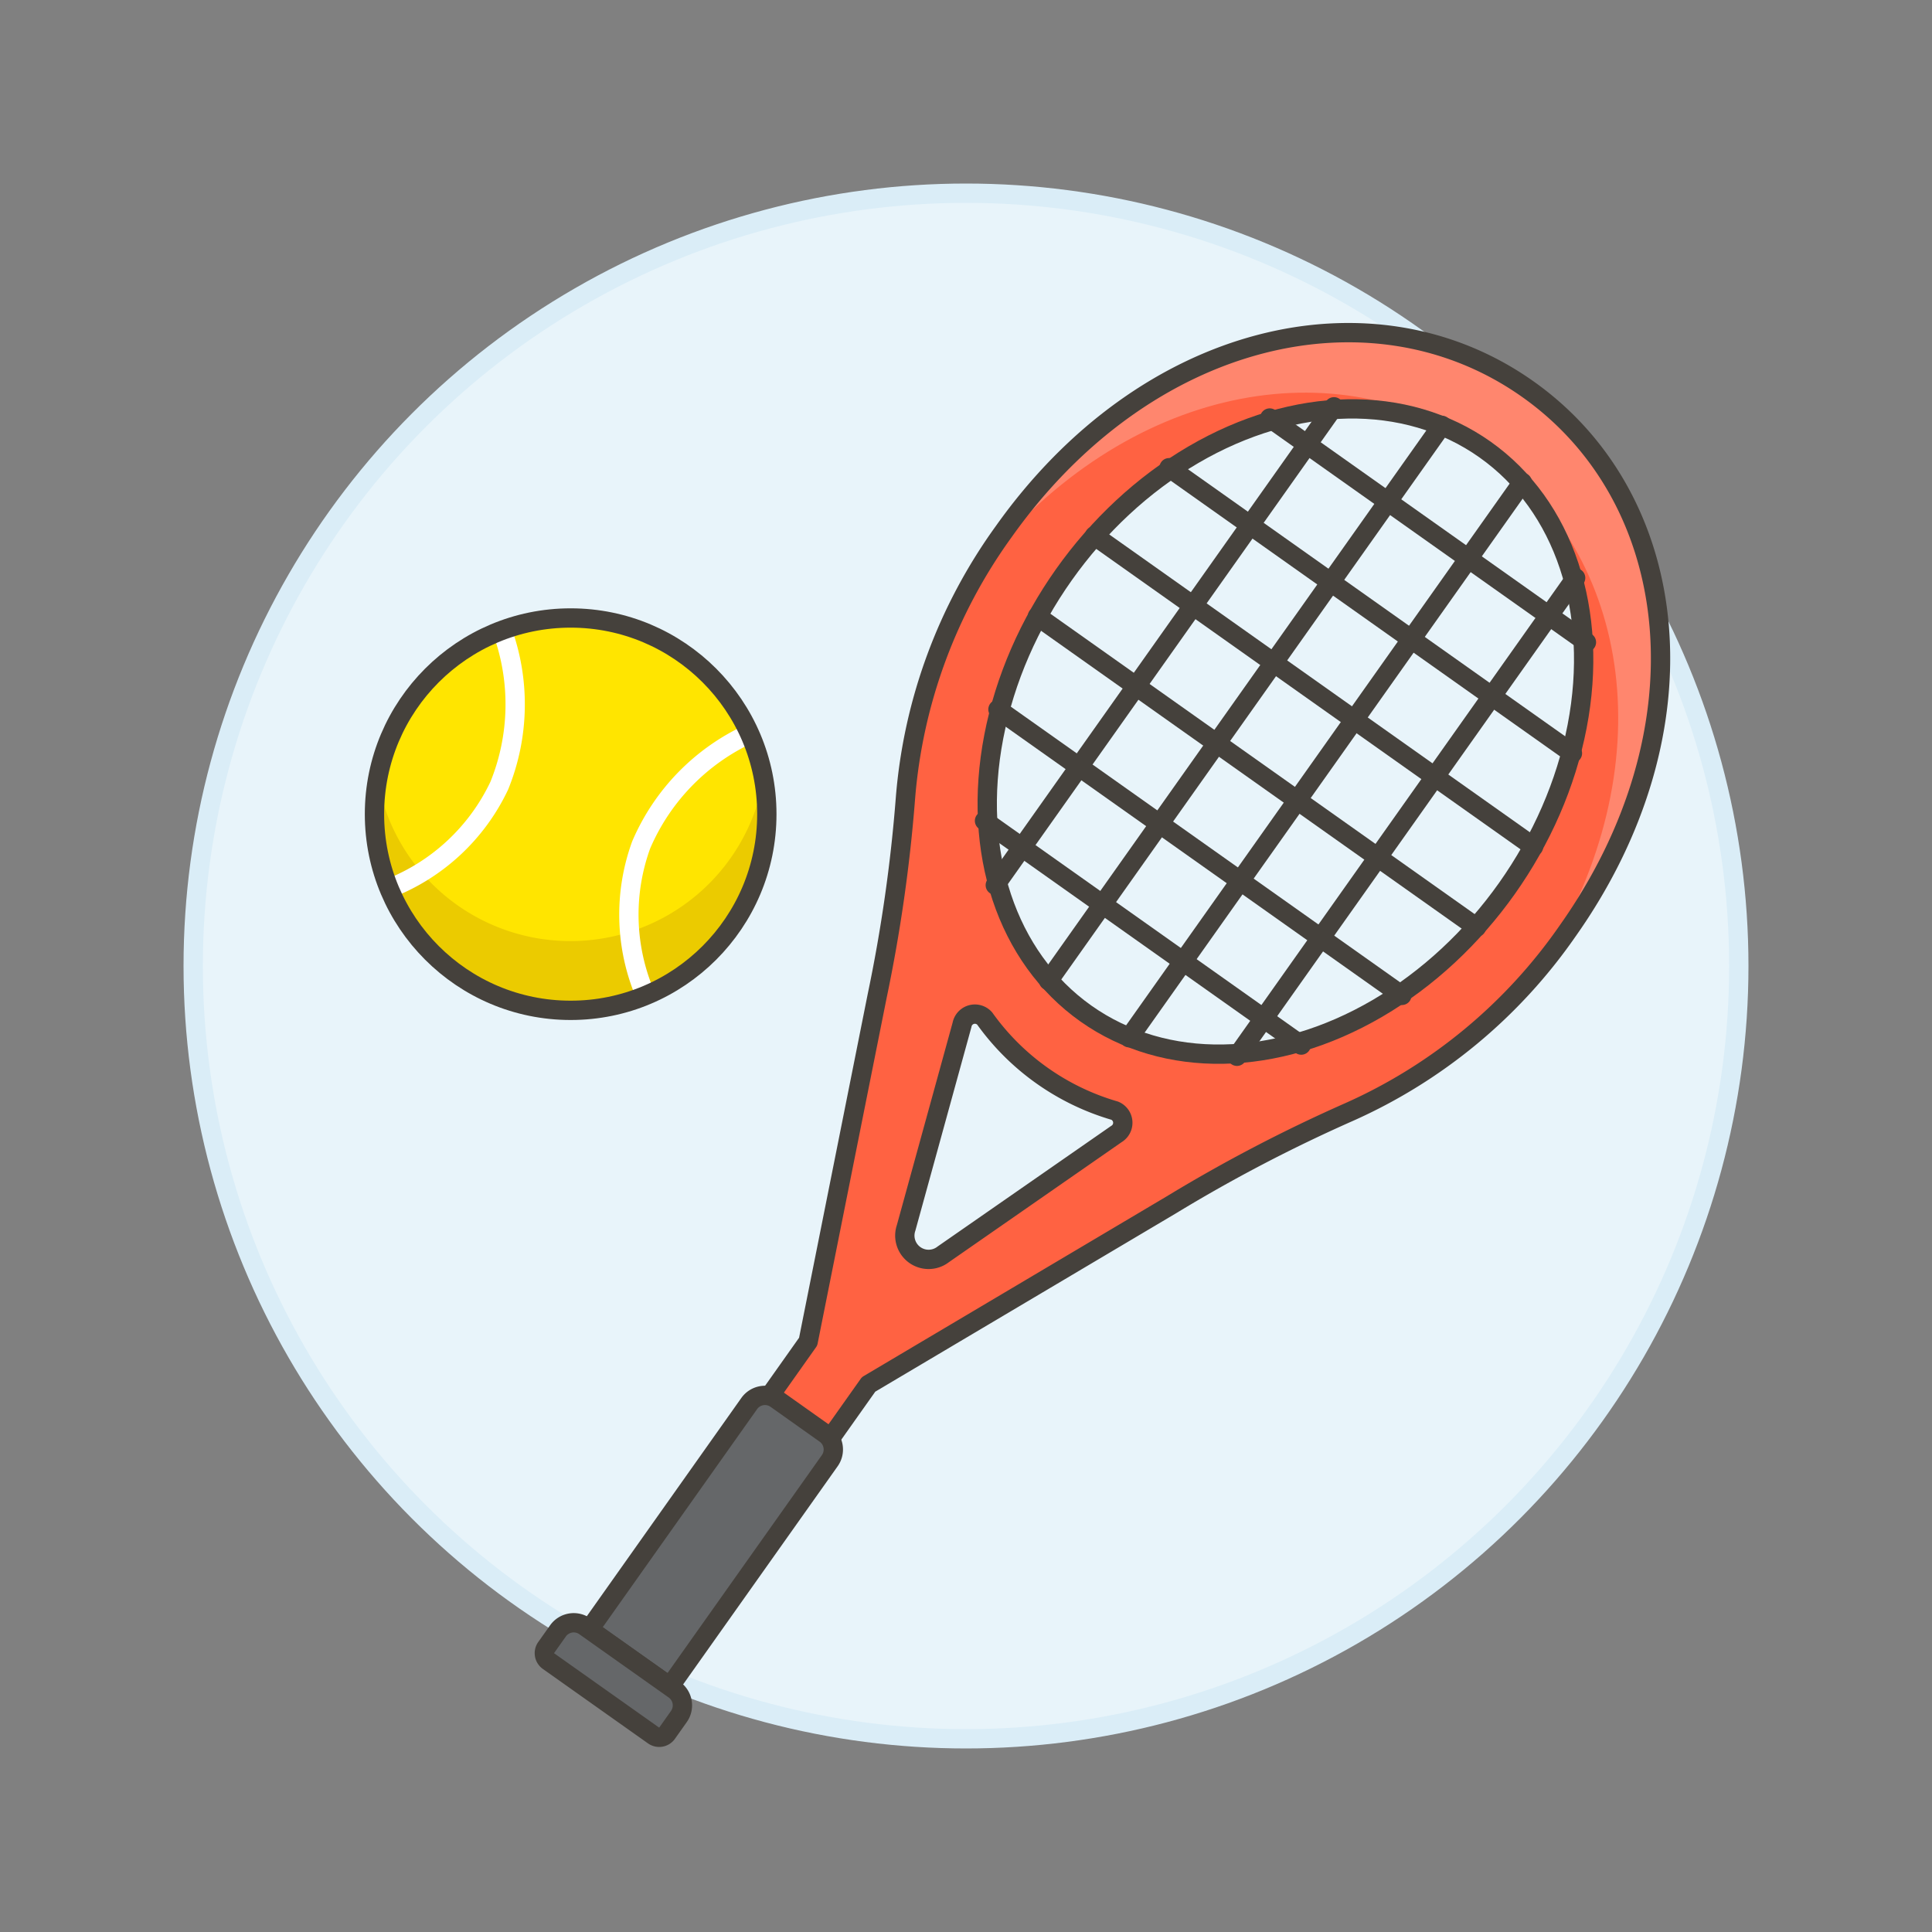 <svg xmlns="http://www.w3.org/2000/svg" viewBox="0 0 100 100"><rect x="0" y="0" width="100" height="100" fill="#808080" stroke="none"/><g class="nc-icon-wrapper"><defs/><circle class="a" cx="50" cy="50" r="40" fill="#e8f4fa" stroke="#daedf7" stroke-miterlimit="10"/><circle class="b" cx="29.537" cy="42.141" r="10.154" style="" fill="#ebcb00"/><path class="c" d="M39.524 40.291a10.145 10.145 0 0 1-19.984.059 10.157 10.157 0 0 1 19.984-.059z" style="" fill="#ffe500"/><path class="d" d="M25.988 32.627a11.173 11.173 0 0 1-.146 8.04 10.56 10.56 0 0 1-5.7 5.32" fill="none" stroke="#fff" stroke-linecap="round" stroke-linejoin="round"/><path class="d" d="M38.8 37.97a11.179 11.179 0 0 0-5.612 5.761 10.558 10.558 0 0 0 .23 7.8" fill="none" stroke="#fff" stroke-linecap="round" stroke-linejoin="round"/><circle class="e" cx="29.537" cy="42.141" r="10.154" fill="none" stroke-linecap="round" stroke-linejoin="round" stroke="#45413c"/><g><path class="f" d="M81.13 48.2c7.338-10.364 6.013-22.349-2.047-28.056s-19.8-2.974-27.142 7.389A27.237 27.237 0 0 0 46.867 41.3 80.308 80.308 0 0 1 45.4 51.563l-3.57 17.88-4.905 6.928a1.916 1.916 0 1 0 3.127 2.214l4.905-6.928 15.68-9.3a80.176 80.176 0 0 1 9.195-4.8A27.238 27.238 0 0 0 81.13 48.2zM46.9 63.556l2.894-10.51a.678.678 0 0 1 1.171-.331 12.6 12.6 0 0 0 6.735 4.774.678.678 0 0 1 .08 1.211l-8.953 6.221a1.231 1.231 0 0 1-1.927-1.365z" style="" fill="#ff6242"/><path class="g" d="M76.869 23.27c7.674 5.433 9.3 16.456 3.03 26.544.424-.519.836-1.058 1.231-1.616 7.338-10.364 6.013-22.349-2.047-28.056s-19.8-2.974-27.142 7.389q-.593.839-1.116 1.7c7.434-9.261 18.369-11.395 26.044-5.961z" style="" fill="#ff866e"/><path class="e" d="M81.13 48.2c7.338-10.364 6.013-22.349-2.047-28.056s-19.8-2.974-27.142 7.389A27.237 27.237 0 0 0 46.867 41.3 80.308 80.308 0 0 1 45.4 51.563l-3.57 17.88-4.905 6.928a1.916 1.916 0 1 0 3.127 2.214l4.905-6.928 15.68-9.3a80.176 80.176 0 0 1 9.195-4.8A27.238 27.238 0 0 0 81.13 48.2zM46.9 63.556l2.894-10.51a.678.678 0 0 1 1.171-.331 12.6 12.6 0 0 0 6.735 4.774.678.678 0 0 1 .08 1.211l-8.953 6.221a1.231 1.231 0 0 1-1.927-1.365z" fill="none" stroke-linecap="round" stroke-linejoin="round" stroke="#45413c"/><ellipse class="h" cx="66.536" cy="37.864" rx="17.882" ry="14.05" transform="rotate(-54.701 66.535 37.865)" style="" fill="#e8f4fa"/><path class="i" d="M34.669 87.294L30.5 84.342l8.279-11.694a1 1 0 0 1 1.394-.238l2.538 1.8a1 1 0 0 1 .238 1.394z" stroke-linecap="round" stroke-linejoin="round" stroke="#45413c" fill="#656769"/><path class="i" d="M33.827 89.828l-5.439-3.851a.5.5 0 0 1-.119-.7l.61-.86a1 1 0 0 1 1.394-.239l4.627 3.276a1 1 0 0 1 .238 1.394l-.609.861a.5.5 0 0 1-.702.119z" stroke-linecap="round" stroke-linejoin="round" stroke="#45413c" fill="#656769"/><path class="e" d="M74.627 22.015L54.274 50.761" fill="none" stroke-linecap="round" stroke-linejoin="round" stroke="#45413c"/><path class="e" d="M78.797 24.968L58.444 53.714" fill="none" stroke-linecap="round" stroke-linejoin="round" stroke="#45413c"/><path class="e" d="M81.555 29.913l-17.53 24.76" fill="none" stroke-linecap="round" stroke-linejoin="round" stroke="#45413c"/><path class="e" d="M69.046 21.056l-17.53 24.76" fill="none" stroke-linecap="round" stroke-linejoin="round" stroke="#45413c"/><path class="e" d="M65.72 21.636l16.394 11.607" fill="none" stroke-linecap="round" stroke-linejoin="round" stroke="#45413c"/><path class="e" d="M60.511 24.208L81.389 38.99" fill="none" stroke-linecap="round" stroke-linejoin="round" stroke="#45413c"/><path class="e" d="M56.648 27.733l22.728 16.092" fill="none" stroke-linecap="round" stroke-linejoin="round" stroke="#45413c"/><path class="e" d="M53.696 31.903l22.728 16.092" fill="none" stroke-linecap="round" stroke-linejoin="round" stroke="#45413c"/><path class="e" d="M51.654 36.718l20.907 14.803" fill="none" stroke-linecap="round" stroke-linejoin="round" stroke="#45413c"/><path class="e" d="M50.958 42.485l16.394 11.608" fill="none" stroke-linecap="round" stroke-linejoin="round" stroke="#45413c"/><ellipse class="e" cx="66.536" cy="37.864" rx="17.882" ry="14.05" transform="rotate(-54.701 66.535 37.865)" fill="none" stroke-linecap="round" stroke-linejoin="round" stroke="#45413c"/></g></g></svg>
